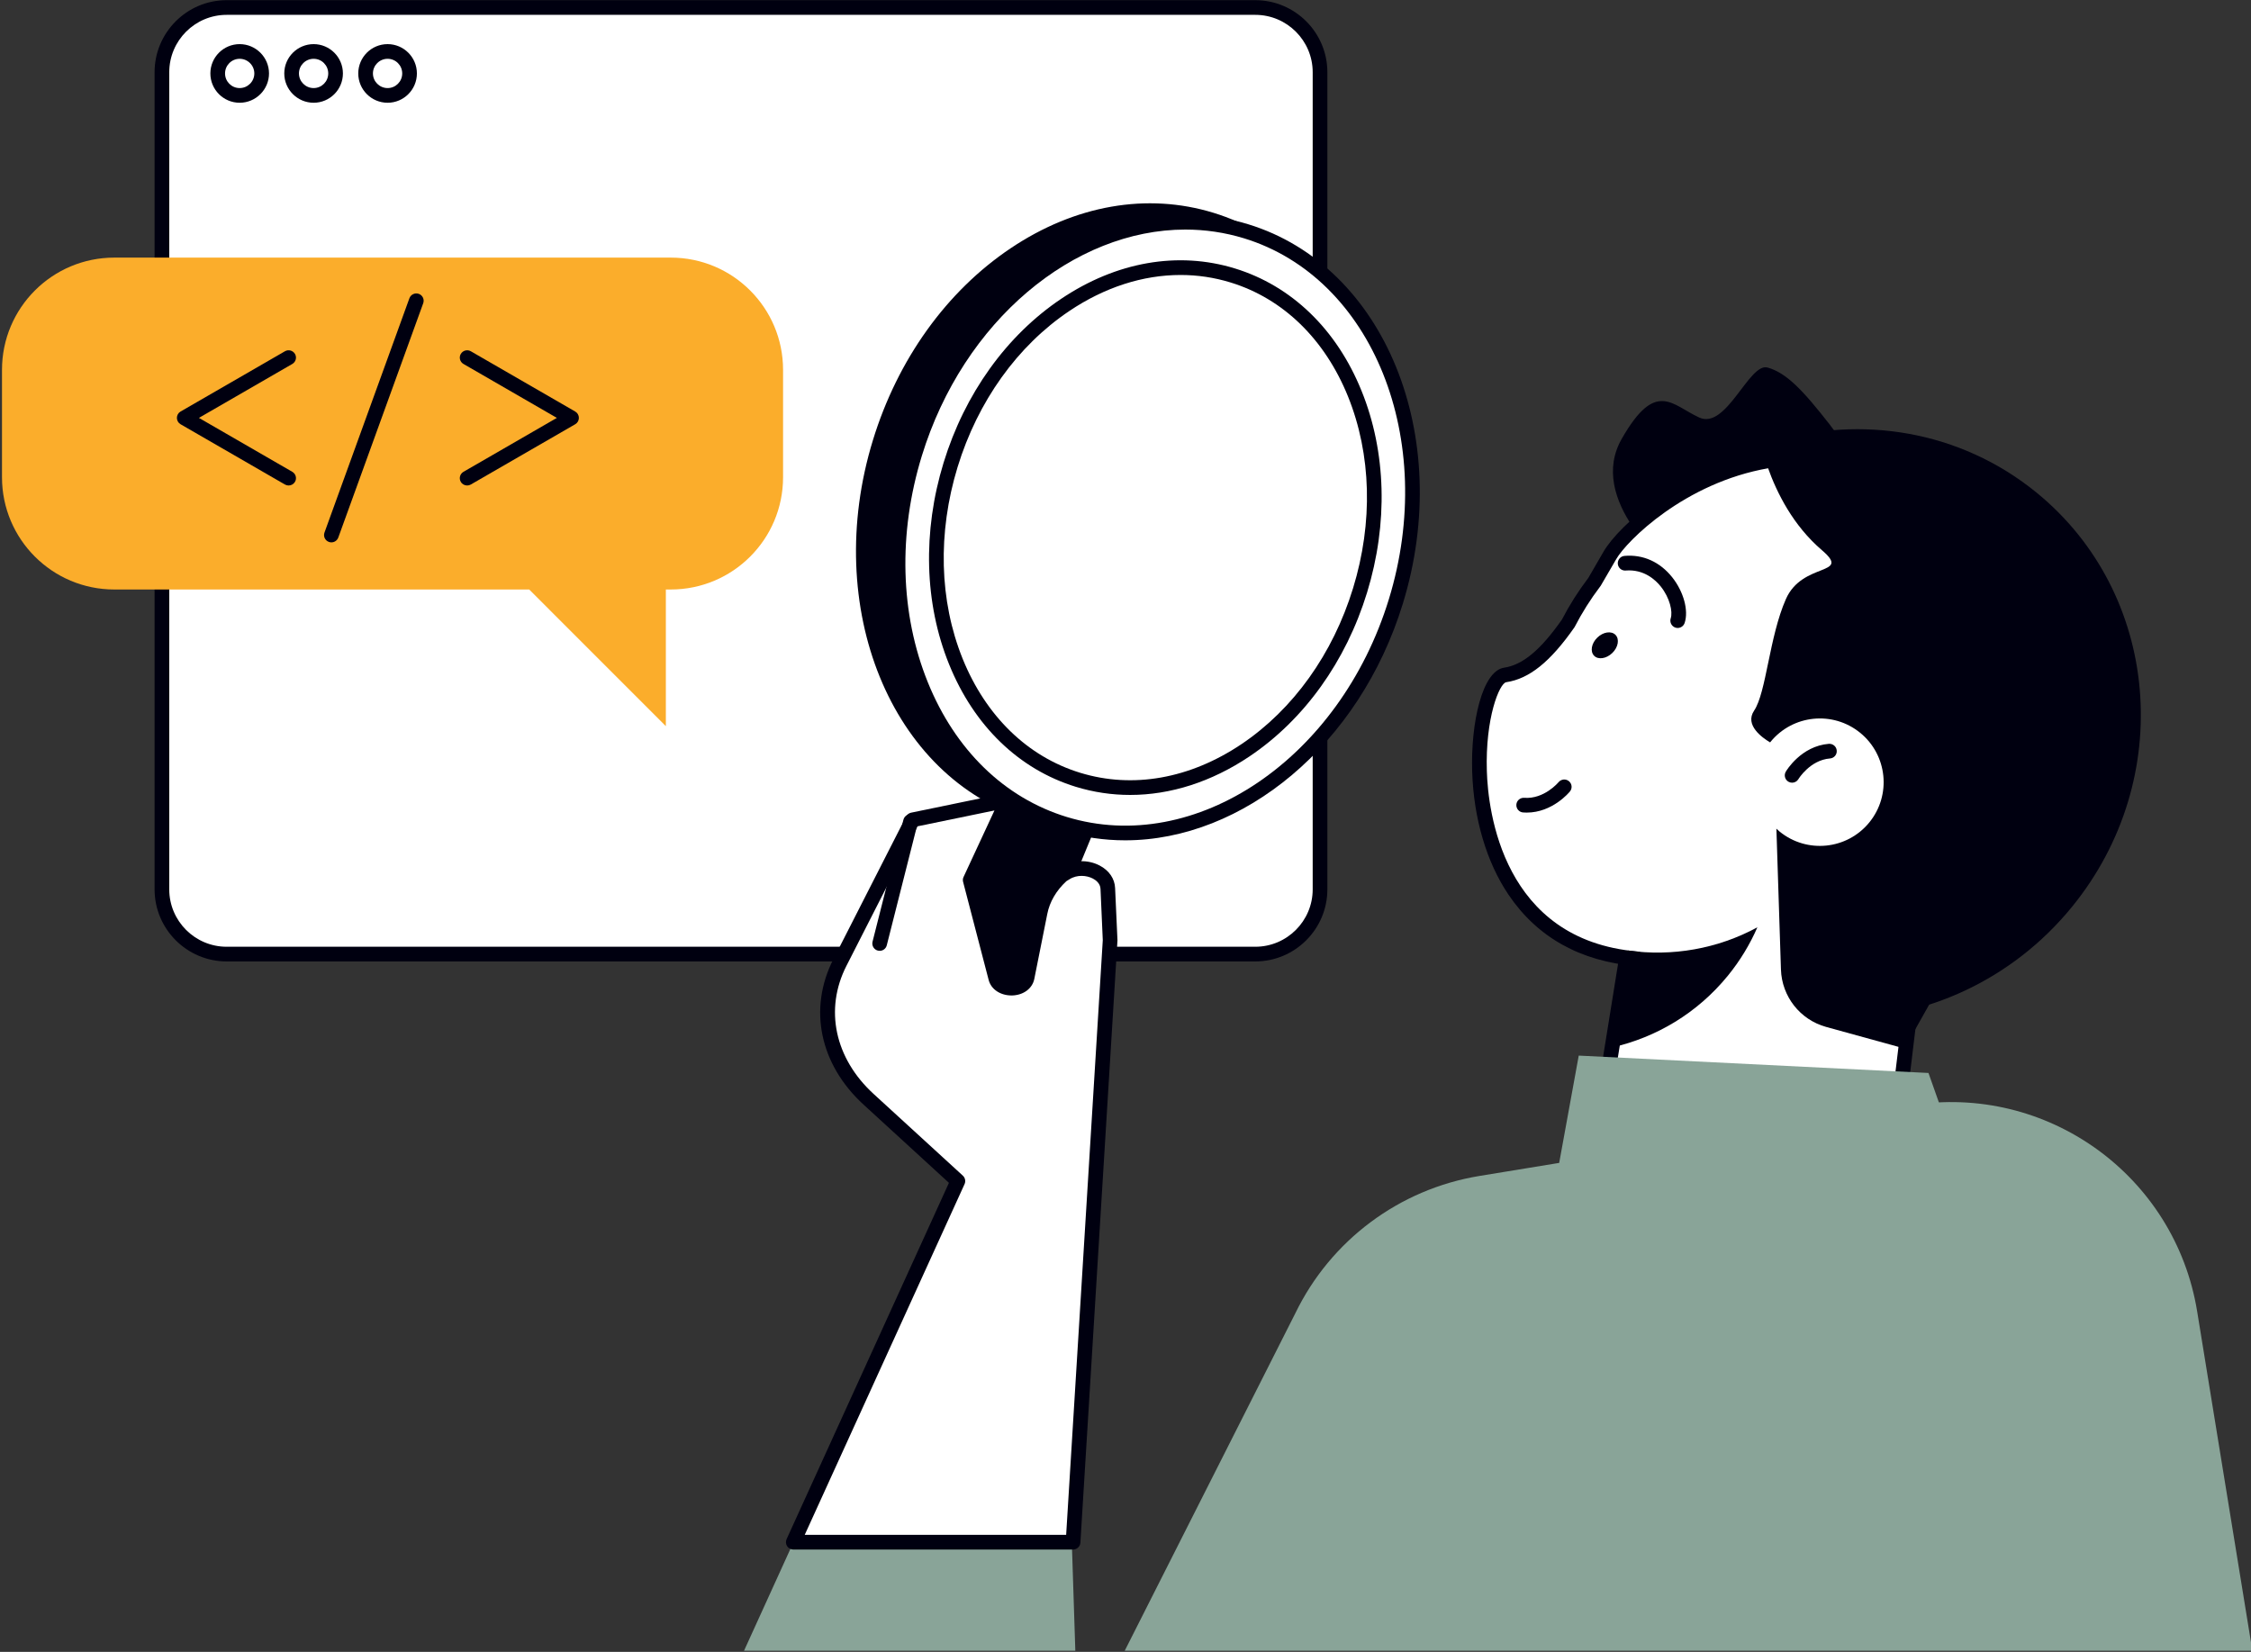 <?xml version="1.0" encoding="UTF-8" standalone="no"?>
<!DOCTYPE svg PUBLIC "-//W3C//DTD SVG 1.1//EN" "http://www.w3.org/Graphics/SVG/1.1/DTD/svg11.dtd">
<svg width="100%" height="100%" viewBox="0 0 1278 938" version="1.1" xmlns="http://www.w3.org/2000/svg" xmlns:xlink="http://www.w3.org/1999/xlink" xml:space="preserve" xmlns:serif="http://www.serif.com/" style="fill-rule:evenodd;clip-rule:evenodd;stroke-linejoin:round;stroke-miterlimit:2;">
    <rect x="0" y="0" width="1278" height="938" fill="#333333" stroke="none"/>
    <g transform="matrix(4.167,0,0,4.167,-13949.9,-1235.18)">
        <path d="M3518.74,426.431L3378.59,426.431C3373.72,426.431 3369.77,422.483 3369.77,417.614L3369.77,306.261C3369.77,301.391 3373.72,297.444 3378.59,297.444L3518.74,297.444C3523.61,297.444 3527.56,301.391 3527.56,306.261L3527.56,417.614C3527.56,422.483 3523.61,426.431 3518.74,426.431Z" style="fill:white;fill-rule:nonzero;"/>
    </g>
    <g transform="matrix(4.167,0,0,4.167,-13949.9,-1235.18)">
        <path d="M3378.59,298.443C3374.28,298.443 3370.77,301.95 3370.77,306.261L3370.77,417.614C3370.77,421.925 3374.28,425.431 3378.59,425.431L3518.74,425.431C3523.05,425.431 3526.56,421.925 3526.56,417.614L3526.56,306.261C3526.56,301.95 3523.05,298.443 3518.74,298.443L3378.59,298.443ZM3518.74,427.431L3378.59,427.431C3373.18,427.431 3368.77,423.027 3368.77,417.614L3368.77,306.261C3368.77,300.847 3373.18,296.443 3378.59,296.443L3518.74,296.443C3524.15,296.443 3528.56,300.847 3528.56,306.261L3528.56,417.614C3528.56,423.027 3524.15,427.431 3518.74,427.431Z" style="fill:rgb(0,0,16);fill-rule:nonzero;"/>
    </g>
    <g transform="matrix(4.167,0,0,4.167,-13949.9,-1235.18)">
        <path d="M3380.36,304.432C3379.26,304.432 3378.37,305.327 3378.37,306.427C3378.37,307.526 3379.26,308.421 3380.36,308.421C3381.46,308.421 3382.36,307.526 3382.36,306.427C3382.36,305.327 3381.46,304.432 3380.36,304.432ZM3380.36,310.421C3378.16,310.421 3376.37,308.629 3376.37,306.427C3376.37,304.224 3378.16,302.432 3380.36,302.432C3382.56,302.432 3384.36,304.224 3384.36,306.427C3384.36,308.629 3382.56,310.421 3380.36,310.421Z" style="fill:rgb(0,0,16);fill-rule:nonzero;"/>
    </g>
    <g transform="matrix(4.167,0,0,4.167,-13949.9,-1235.18)">
        <path d="M3390.44,304.432C3389.34,304.432 3388.44,305.327 3388.44,306.427C3388.44,307.526 3389.34,308.421 3390.44,308.421C3391.54,308.421 3392.43,307.526 3392.43,306.427C3392.43,305.327 3391.54,304.432 3390.44,304.432ZM3390.44,310.421C3388.24,310.421 3386.44,308.629 3386.44,306.427C3386.44,304.224 3388.24,302.432 3390.44,302.432C3392.64,302.432 3394.43,304.224 3394.43,306.427C3394.43,308.629 3392.64,310.421 3390.44,310.421Z" style="fill:rgb(0,0,16);fill-rule:nonzero;"/>
    </g>
    <g transform="matrix(4.167,0,0,4.167,-13949.9,-1235.18)">
        <path d="M3400.52,304.432C3399.42,304.432 3398.52,305.327 3398.52,306.427C3398.52,307.526 3399.42,308.421 3400.52,308.421C3401.62,308.421 3402.51,307.526 3402.51,306.427C3402.51,305.327 3401.62,304.432 3400.52,304.432ZM3400.52,310.421C3398.31,310.421 3396.52,308.629 3396.52,306.427C3396.52,304.224 3398.31,302.432 3400.52,302.432C3402.72,302.432 3404.51,304.224 3404.51,306.427C3404.51,308.629 3402.72,310.421 3400.52,310.421Z" style="fill:rgb(0,0,16);fill-rule:nonzero;"/>
    </g>
    <g transform="matrix(4.167,0,0,4.167,-13949.9,-1235.18)">
        <path d="M3494.22,521.364L3493.75,506.838L3455.63,506.981L3449.08,521.364L3494.22,521.364Z" style="fill:rgb(137,164,152);fill-rule:nonzero;"/>
    </g>
    <g transform="matrix(4.167,0,0,4.167,-13949.9,-1235.18)">
        <path d="M3482.76,443.593L3468.18,437.588L3483.34,400.771L3497.92,406.776L3482.76,443.593Z" style="fill:rgb(0,0,16);fill-rule:nonzero;"/>
    </g>
    <g transform="matrix(4.167,0,0,4.167,-13949.9,-1235.18)">
        <path d="M3533.15,376.796C3526.31,399.096 3506.09,412.674 3487.99,407.125C3469.89,401.575 3460.76,378.999 3467.6,356.7C3474.43,334.4 3494.65,320.822 3512.75,326.371C3530.85,331.921 3539.98,354.497 3533.15,376.796Z" style="fill:rgb(0,0,16);fill-rule:nonzero;"/>
    </g>
    <g transform="matrix(4.167,0,0,4.167,-13949.9,-1235.18)">
        <path d="M3533.15,376.797L3533.16,376.797L3533.15,376.797ZM3504.41,326.125C3498.37,326.125 3492.21,328.09 3486.51,331.923C3478.17,337.523 3471.79,346.427 3468.55,356.993C3461.89,378.729 3470.74,400.79 3488.29,406.169C3496.75,408.761 3505.96,407.132 3514.24,401.574C3522.57,395.973 3528.95,387.07 3532.19,376.504C3535.43,365.937 3535.14,354.99 3531.37,345.678C3527.64,336.438 3520.92,329.922 3512.46,327.328C3509.83,326.523 3507.13,326.125 3504.41,326.125ZM3496.34,409.374C3493.42,409.374 3490.52,408.946 3487.7,408.081C3469.1,402.379 3459.65,379.198 3466.64,356.407C3470.01,345.403 3476.67,336.118 3485.39,330.262C3494.17,324.362 3504,322.643 3513.04,325.416C3522.09,328.189 3529.26,335.119 3533.23,344.928C3537.17,354.664 3537.47,366.086 3534.1,377.09C3530.73,388.094 3524.07,397.379 3515.35,403.234C3509.31,407.293 3502.77,409.374 3496.34,409.374Z" style="fill:rgb(0,0,16);fill-rule:nonzero;"/>
    </g>
    <g transform="matrix(4.167,0,0,4.167,-13949.9,-1235.18)">
        <path d="M3537.89,378.365C3531.06,400.664 3510.84,414.242 3492.74,408.693C3474.64,403.143 3465.51,380.567 3472.35,358.268C3479.18,335.969 3499.4,322.39 3517.5,327.939C3535.6,333.489 3544.73,356.065 3537.89,378.365Z" style="fill:white;fill-rule:nonzero;"/>
    </g>
    <g transform="matrix(4.167,0,0,4.167,-13949.9,-1235.18)">
        <path d="M3509.21,327.702C3494.04,327.702 3478.97,340.088 3473.3,358.561C3470.06,369.128 3470.35,380.075 3474.12,389.386C3477.86,398.626 3484.57,405.143 3493.03,407.737C3510.58,413.115 3530.27,399.807 3536.94,378.071L3537.89,378.364L3536.94,378.071C3543.6,356.335 3534.75,334.274 3517.21,328.895C3514.57,328.088 3511.89,327.702 3509.21,327.702ZM3501.01,410.928C3498.14,410.928 3495.27,410.514 3492.45,409.649C3483.4,406.875 3476.23,399.945 3472.27,390.136C3468.33,380.4 3468.02,368.978 3471.39,357.975C3478.38,335.184 3499.2,321.279 3517.79,326.983C3536.39,332.685 3545.84,355.866 3538.85,378.657C3532.92,397.99 3517.04,410.928 3501.01,410.928Z" style="fill:rgb(0,0,16);fill-rule:nonzero;"/>
    </g>
    <g transform="matrix(4.167,0,0,4.167,-13949.9,-1235.18)">
        <path d="M3533.01,376.868C3527.2,395.847 3509.99,407.404 3494.58,402.681C3479.18,397.958 3471.41,378.743 3477.23,359.764C3483.04,340.785 3500.25,329.228 3515.66,333.951C3531.06,338.675 3538.83,357.889 3533.01,376.868Z" style="fill:white;fill-rule:nonzero;"/>
    </g>
    <g transform="matrix(4.167,0,0,4.167,-13949.9,-1235.18)">
        <path d="M3508.56,333.89C3503.44,333.89 3498.23,335.554 3493.4,338.8C3486.33,343.548 3480.93,351.097 3478.18,360.057C3475.44,369.017 3475.68,378.3 3478.87,386.193C3482.04,394.014 3487.72,399.53 3494.88,401.724C3502.04,403.92 3509.83,402.536 3516.84,397.833C3523.91,393.085 3529.31,385.535 3532.06,376.575C3534.81,367.615 3534.56,358.333 3531.37,350.439C3528.2,342.618 3522.52,337.102 3515.36,334.908C3513.14,334.227 3510.86,333.89 3508.56,333.89ZM3501.69,404.744C3499.19,404.744 3496.71,404.378 3494.29,403.636C3486.55,401.262 3480.41,395.334 3477.02,386.943C3473.65,378.626 3473.39,368.869 3476.27,359.471C3479.15,350.073 3484.84,342.142 3492.29,337.139C3499.8,332.092 3508.21,330.621 3515.95,332.996C3523.69,335.37 3529.83,341.299 3533.22,349.689C3536.59,358.007 3536.85,367.763 3533.97,377.161C3531.09,386.559 3525.4,394.49 3517.95,399.493C3512.78,402.965 3507.19,404.744 3501.69,404.744Z" style="fill:rgb(0,0,16);fill-rule:nonzero;"/>
    </g>
    <g transform="matrix(4.167,0,0,4.167,-13949.9,-1235.18)">
        <path d="M3602.46,479.939L3564.6,456.162L3571.25,414.91L3609.55,421.083L3602.46,479.939Z" style="fill:white;fill-rule:nonzero;"/>
    </g>
    <g transform="matrix(4.167,0,0,4.167,-13949.9,-1235.18)">
        <path d="M3565.7,455.668L3601.65,478.254L3608.44,421.917L3572.08,416.056L3565.7,455.668ZM3602.46,480.939C3602.27,480.939 3602.09,480.887 3601.92,480.786L3564.07,457.009C3563.73,456.795 3563.55,456.399 3563.62,456.003L3570.26,414.751C3570.31,414.489 3570.45,414.255 3570.67,414.099C3570.88,413.944 3571.15,413.877 3571.41,413.923L3609.71,420.095C3610.24,420.181 3610.61,420.67 3610.54,421.203L3603.45,480.059C3603.41,480.399 3603.2,480.694 3602.89,480.842C3602.75,480.907 3602.6,480.939 3602.46,480.939Z" style="fill:rgb(0,0,16);fill-rule:nonzero;"/>
    </g>
    <g transform="matrix(4.167,0,0,4.167,-13949.9,-1235.18)">
        <path d="M3604.11,367.374C3604.11,367.374 3583.04,379.142 3578.63,376.374C3574.22,373.606 3564,364.397 3568.66,356.229C3573.32,348.062 3575.51,351.621 3579.23,353.317C3582.94,355.012 3586.03,345.784 3588.54,346.504C3591.06,347.223 3593.24,349.441 3597.03,354.303C3600.82,359.164 3604.11,367.374 3604.11,367.374Z" style="fill:rgb(0,0,16);fill-rule:nonzero;"/>
    </g>
    <g transform="matrix(4.167,0,0,4.167,-13949.9,-1235.18)">
        <path d="M3597.4,434.362C3606.69,433.19 3615.64,428.502 3622.12,420.549C3635.2,404.481 3632.9,381.535 3617.63,368.511C3592.59,347.145 3570.09,366.821 3567.04,372.122C3566.32,373.365 3565.63,374.565 3564.95,375.721C3563.58,377.528 3562.39,379.415 3561.38,381.365C3558.65,385.264 3555.94,387.925 3552.79,388.392C3547.96,389.107 3543.91,424.795 3570.73,427.073L3597.4,434.362Z" style="fill:white;fill-rule:nonzero;"/>
    </g>
    <g transform="matrix(4.167,0,0,4.167,-13949.9,-1235.18)">
        <path d="M3597.4,435.362C3596.9,435.362 3596.47,434.993 3596.41,434.487C3596.34,433.939 3596.73,433.439 3597.28,433.37C3606.7,432.18 3615.25,427.403 3621.34,419.918C3633.99,404.389 3632.07,382.143 3616.99,369.272C3607.96,361.577 3598.44,358.528 3588.68,360.218C3577.27,362.189 3569.35,370.112 3567.91,372.621C3567.19,373.866 3566.49,375.07 3565.81,376.23C3565.79,376.263 3565.77,376.296 3565.74,376.326C3564.42,378.067 3563.25,379.917 3562.27,381.824C3562.25,381.864 3562.22,381.902 3562.2,381.938C3558.92,386.622 3556.06,388.918 3552.93,389.382C3552.01,389.517 3550.06,394.239 3550.29,401.506C3550.45,406.875 3552.43,424.514 3570.82,426.077C3571.37,426.124 3571.78,426.607 3571.73,427.158C3571.68,427.709 3571.2,428.125 3570.65,428.069C3563.03,427.422 3557.17,424.152 3553.25,418.352C3550.25,413.918 3548.49,407.957 3548.29,401.567C3548.08,394.952 3549.65,387.845 3552.64,387.403C3555.17,387.028 3557.6,385.005 3560.52,380.845C3561.54,378.875 3562.75,376.964 3564.12,375.164C3564.79,374.025 3565.47,372.845 3566.17,371.623C3568.3,367.927 3576.99,360.208 3588.34,358.247C3598.71,356.447 3608.79,359.65 3618.28,367.751C3634.21,381.333 3636.23,404.803 3622.89,421.181C3616.47,429.066 3607.46,434.1 3597.53,435.354C3597.48,435.359 3597.44,435.362 3597.4,435.362Z" style="fill:rgb(0,0,16);fill-rule:nonzero;"/>
    </g>
    <g transform="matrix(4.167,0,0,4.167,-13949.9,-1235.18)">
        <path d="M3625.16,363.525C3614.76,355.057 3601.22,352.959 3589.03,356.657C3592.33,358.123 3595.49,360.008 3598.4,362.378C3618.15,378.457 3619.48,409.507 3601.39,431.73C3600.38,432.965 3599.33,434.137 3598.25,435.264C3610.03,435.247 3621.85,430.013 3630.03,419.975C3644.22,402.544 3642.04,377.27 3625.16,363.525Z" style="fill:rgb(0,0,16);fill-rule:nonzero;"/>
    </g>
    <g transform="matrix(4.167,0,0,4.167,-13949.9,-1235.18)">
        <path d="M3591.03,378.065C3593.29,372.915 3600.06,374.923 3595.94,371.391C3588.14,364.711 3586.99,353.692 3586.99,353.692C3609.57,351.861 3625.9,388.093 3625.9,388.093L3612.44,429.97L3607.19,439.297L3596.52,436.358C3592.97,435.383 3590.48,432.213 3590.36,428.537L3589.74,409.338C3589.89,409.473 3590.03,409.611 3590.18,409.738C3593.9,412.765 3599.37,412.206 3602.4,408.488C3605.43,404.769 3604.87,399.301 3601.15,396.273C3597.43,393.244 3591.96,393.804 3588.93,397.523C3588.92,397.543 3588.9,397.565 3588.89,397.586C3587.81,396.948 3585.38,395.226 3586.7,393.262C3588.37,390.776 3588.76,383.216 3591.03,378.065Z" style="fill:rgb(0,0,16);fill-rule:nonzero;"/>
    </g>
    <g transform="matrix(4.167,0,0,4.167,-13949.9,-1235.18)">
        <path d="M3555.72,407.149C3555.56,407.149 3555.4,407.143 3555.23,407.131C3554.68,407.091 3554.27,406.611 3554.31,406.06C3554.35,405.511 3554.83,405.098 3555.38,405.136C3558.11,405.34 3560.04,403.028 3560.06,403.006C3560.42,402.58 3561.04,402.517 3561.47,402.868C3561.9,403.218 3561.96,403.844 3561.61,404.271C3561.51,404.393 3559.23,407.149 3555.72,407.149Z" style="fill:rgb(0,0,16);fill-rule:nonzero;"/>
    </g>
    <g transform="matrix(4.167,0,0,4.167,-13949.9,-1235.18)">
        <path d="M3591.88,403.077C3591.7,403.077 3591.53,403.032 3591.37,402.937C3590.9,402.657 3590.74,402.047 3591.02,401.572C3591.1,401.429 3593.11,398.079 3596.89,397.778C3597.44,397.745 3597.92,398.146 3597.96,398.696C3598.01,399.247 3597.6,399.728 3597.05,399.772C3594.32,399.989 3592.75,402.562 3592.74,402.589C3592.55,402.902 3592.22,403.077 3591.88,403.077Z" style="fill:rgb(0,0,16);fill-rule:nonzero;"/>
    </g>
    <g transform="matrix(4.167,0,0,4.167,-13949.9,-1235.18)">
        <path d="M3576.29,381.992C3576.19,381.992 3576.08,381.976 3575.98,381.942C3575.46,381.77 3575.17,381.206 3575.34,380.68C3575.64,379.765 3575.22,377.894 3573.99,376.345C3573.27,375.44 3571.69,373.968 3569.22,374.163C3568.66,374.22 3568.18,373.803 3568.13,373.253C3568.09,372.702 3568.49,372.218 3569.04,372.171C3571.58,371.948 3573.89,372.994 3575.56,375.103C3577.1,377.056 3577.8,379.606 3577.24,381.303C3577.1,381.724 3576.71,381.992 3576.29,381.992Z" style="fill:rgb(0,0,16);fill-rule:nonzero;"/>
    </g>
    <g transform="matrix(4.167,0,0,4.167,-13949.9,-1235.18)">
        <path d="M3567.38,385.404C3566.57,386.187 3565.46,386.352 3564.9,385.773C3564.34,385.194 3564.53,384.089 3565.34,383.305C3566.14,382.521 3567.25,382.356 3567.82,382.935C3568.38,383.515 3568.19,384.62 3567.38,385.404Z" style="fill:rgb(0,0,16);fill-rule:nonzero;"/>
    </g>
    <g transform="matrix(4.167,0,0,4.167,-13949.9,-1235.18)">
        <path d="M3569.5,425.941L3567.37,439.144C3573.36,437.785 3578.96,434.494 3583.14,429.361C3584.81,427.309 3586.14,425.091 3587.15,422.779C3581.74,425.719 3575.53,426.799 3569.5,425.941Z" style="fill:rgb(0,0,16);fill-rule:nonzero;"/>
    </g>
    <g transform="matrix(4.167,0,0,4.167,-13949.9,-1235.18)">
        <path d="M3492.88,415.391L3492.39,415.699C3490.82,417.134 3489.79,418.888 3489.42,420.763L3487.65,429.62C3487.27,431.509 3483.86,431.572 3483.37,429.699L3479.9,416.342L3484.94,405.479L3472.05,408.139L3462.14,427.586C3458.93,433.886 3460.44,441.078 3466.06,446.219L3478.22,457.356L3455.79,506.572L3493.91,506.572L3498.96,424.545L3498.64,417.487C3498.54,415.18 3495.16,413.951 3492.88,415.391Z" style="fill:white;fill-rule:nonzero;"/>
    </g>
    <g transform="matrix(4.167,0,0,4.167,-13949.9,-1235.18)">
        <path d="M3492.88,415.391L3492.89,415.391L3492.88,415.391ZM3457.35,505.572L3492.97,505.572L3497.96,424.536L3497.65,417.531C3497.61,416.772 3496.98,416.33 3496.6,416.134C3495.78,415.705 3494.47,415.568 3493.42,416.237L3493,416.497C3491.62,417.776 3490.72,419.318 3490.4,420.959L3488.63,429.817C3488.37,431.12 3487.16,432.025 3485.61,432.069C3484.05,432.095 3482.75,431.262 3482.41,429.951L3478.93,416.595C3478.87,416.37 3478.89,416.132 3478.99,415.922L3483.2,406.86L3472.72,409.021L3463.03,428.04C3460.02,433.951 3461.44,440.635 3466.73,445.482L3478.89,456.618C3479.21,456.91 3479.31,457.376 3479.13,457.77L3457.35,505.572ZM3493.91,507.572L3455.79,507.572C3455.45,507.572 3455.14,507.399 3454.95,507.113C3454.77,506.827 3454.74,506.467 3454.88,506.157L3477,457.602L3465.38,446.957C3459.39,441.475 3457.81,433.879 3461.25,427.132L3471.16,407.685C3471.3,407.415 3471.55,407.221 3471.85,407.16L3484.74,404.5C3485.11,404.427 3485.49,404.563 3485.73,404.858C3485.96,405.155 3486.01,405.557 3485.85,405.9L3480.96,416.438L3484.34,429.447C3484.46,429.895 3485.06,430.073 3485.55,430.07C3485.92,430.059 3486.57,429.912 3486.67,429.425L3488.44,420.568C3488.85,418.48 3489.99,416.541 3491.72,414.961C3491.76,414.921 3491.81,414.885 3491.86,414.853L3492.35,414.546C3493.87,413.585 3495.9,413.512 3497.53,414.361C3498.82,415.034 3499.59,416.157 3499.64,417.443L3499.96,424.501L3499.96,424.606L3494.91,506.634C3494.88,507.161 3494.44,507.572 3493.91,507.572Z" style="fill:rgb(0,0,16);fill-rule:nonzero;"/>
    </g>
    <g transform="matrix(4.167,0,0,4.167,-13949.9,-1235.18)">
        <path d="M3467.56,424.988L3471.77,408.361L3467.56,424.988Z" style="fill:white;fill-rule:nonzero;"/>
    </g>
    <g transform="matrix(4.167,0,0,4.167,-13949.9,-1235.18)">
        <path d="M3467.57,425.988C3467.48,425.988 3467.4,425.978 3467.32,425.958C3466.78,425.822 3466.46,425.278 3466.59,424.743L3470.8,408.116C3470.94,407.581 3471.48,407.262 3472.01,407.391C3472.55,407.527 3472.87,408.071 3472.74,408.606L3468.53,425.233C3468.42,425.686 3468.01,425.988 3467.57,425.988Z" style="fill:rgb(0,0,16);fill-rule:nonzero;"/>
    </g>
    <g transform="matrix(4.167,0,0,4.167,-13949.9,-1235.18)">
        <path d="M3558.81,462.212L3562.81,440.264L3610.46,442.631L3616.68,460.217L3558.81,462.212Z" style="fill:rgb(137,164,152);fill-rule:nonzero;"/>
    </g>
    <g transform="matrix(4.167,0,0,4.167,-13949.9,-1235.18)">
        <path d="M3500.95,521.364L3524.19,475.386C3529.01,465.433 3538.37,458.449 3549.29,456.662L3608.04,447.048C3626.58,444.015 3644.06,456.595 3647.07,475.136L3654.59,521.364L3500.95,521.364Z" style="fill:rgb(137,164,152);fill-rule:nonzero;"/>
    </g>
    <g transform="matrix(4.167,0,0,4.167,-13949.9,-1235.18)">
        <path d="M3439.1,331.523L3363.28,331.523C3354.83,331.523 3347.98,338.373 3347.98,346.823L3347.98,361.449C3347.98,369.899 3354.83,376.749 3363.28,376.749L3419.81,376.749L3438.43,395.371L3438.43,376.749L3439.1,376.749C3447.55,376.749 3454.4,369.899 3454.4,361.449L3454.4,346.823C3454.4,338.373 3447.55,331.523 3439.1,331.523Z" style="fill:rgb(251,173,43);fill-rule:nonzero;"/>
    </g>
    <g transform="matrix(4.167,0,0,4.167,-13949.9,-1235.18)">
        <path d="M3387.03,362.576C3386.86,362.576 3386.69,362.533 3386.53,362.442L3372.31,354.23C3372,354.052 3371.81,353.721 3371.81,353.364C3371.81,353.007 3372,352.677 3372.31,352.498L3386.53,344.286C3387.01,344.008 3387.62,344.173 3387.9,344.652C3388.18,345.131 3388.01,345.742 3387.53,346.018L3374.81,353.364L3387.53,360.71C3388.01,360.986 3388.18,361.597 3387.9,362.076C3387.71,362.396 3387.38,362.576 3387.03,362.576Z" style="fill:rgb(0,0,16);fill-rule:nonzero;"/>
    </g>
    <g transform="matrix(4.167,0,0,4.167,-13949.9,-1235.18)">
        <path d="M3411.36,362.576C3411.01,362.576 3410.67,362.397 3410.49,362.076C3410.21,361.597 3410.38,360.986 3410.86,360.71L3423.58,353.364L3410.86,346.018C3410.38,345.742 3410.21,345.131 3410.49,344.652C3410.77,344.175 3411.38,344.008 3411.86,344.286L3426.08,352.498C3426.39,352.677 3426.58,353.007 3426.58,353.364C3426.58,353.721 3426.39,354.052 3426.08,354.23L3411.86,362.442C3411.7,362.533 3411.53,362.576 3411.36,362.576Z" style="fill:rgb(0,0,16);fill-rule:nonzero;"/>
    </g>
    <g transform="matrix(4.167,0,0,4.167,-13949.9,-1235.18)">
        <path d="M3392.86,370.326C3392.74,370.326 3392.63,370.306 3392.52,370.266C3392,370.078 3391.73,369.505 3391.92,368.985L3403.49,337.061C3403.68,336.544 3404.25,336.28 3404.77,336.462C3405.29,336.65 3405.56,337.223 3405.37,337.743L3393.8,369.667C3393.65,370.073 3393.27,370.326 3392.86,370.326Z" style="fill:rgb(0,0,16);fill-rule:nonzero;"/>
    </g>
</svg>
